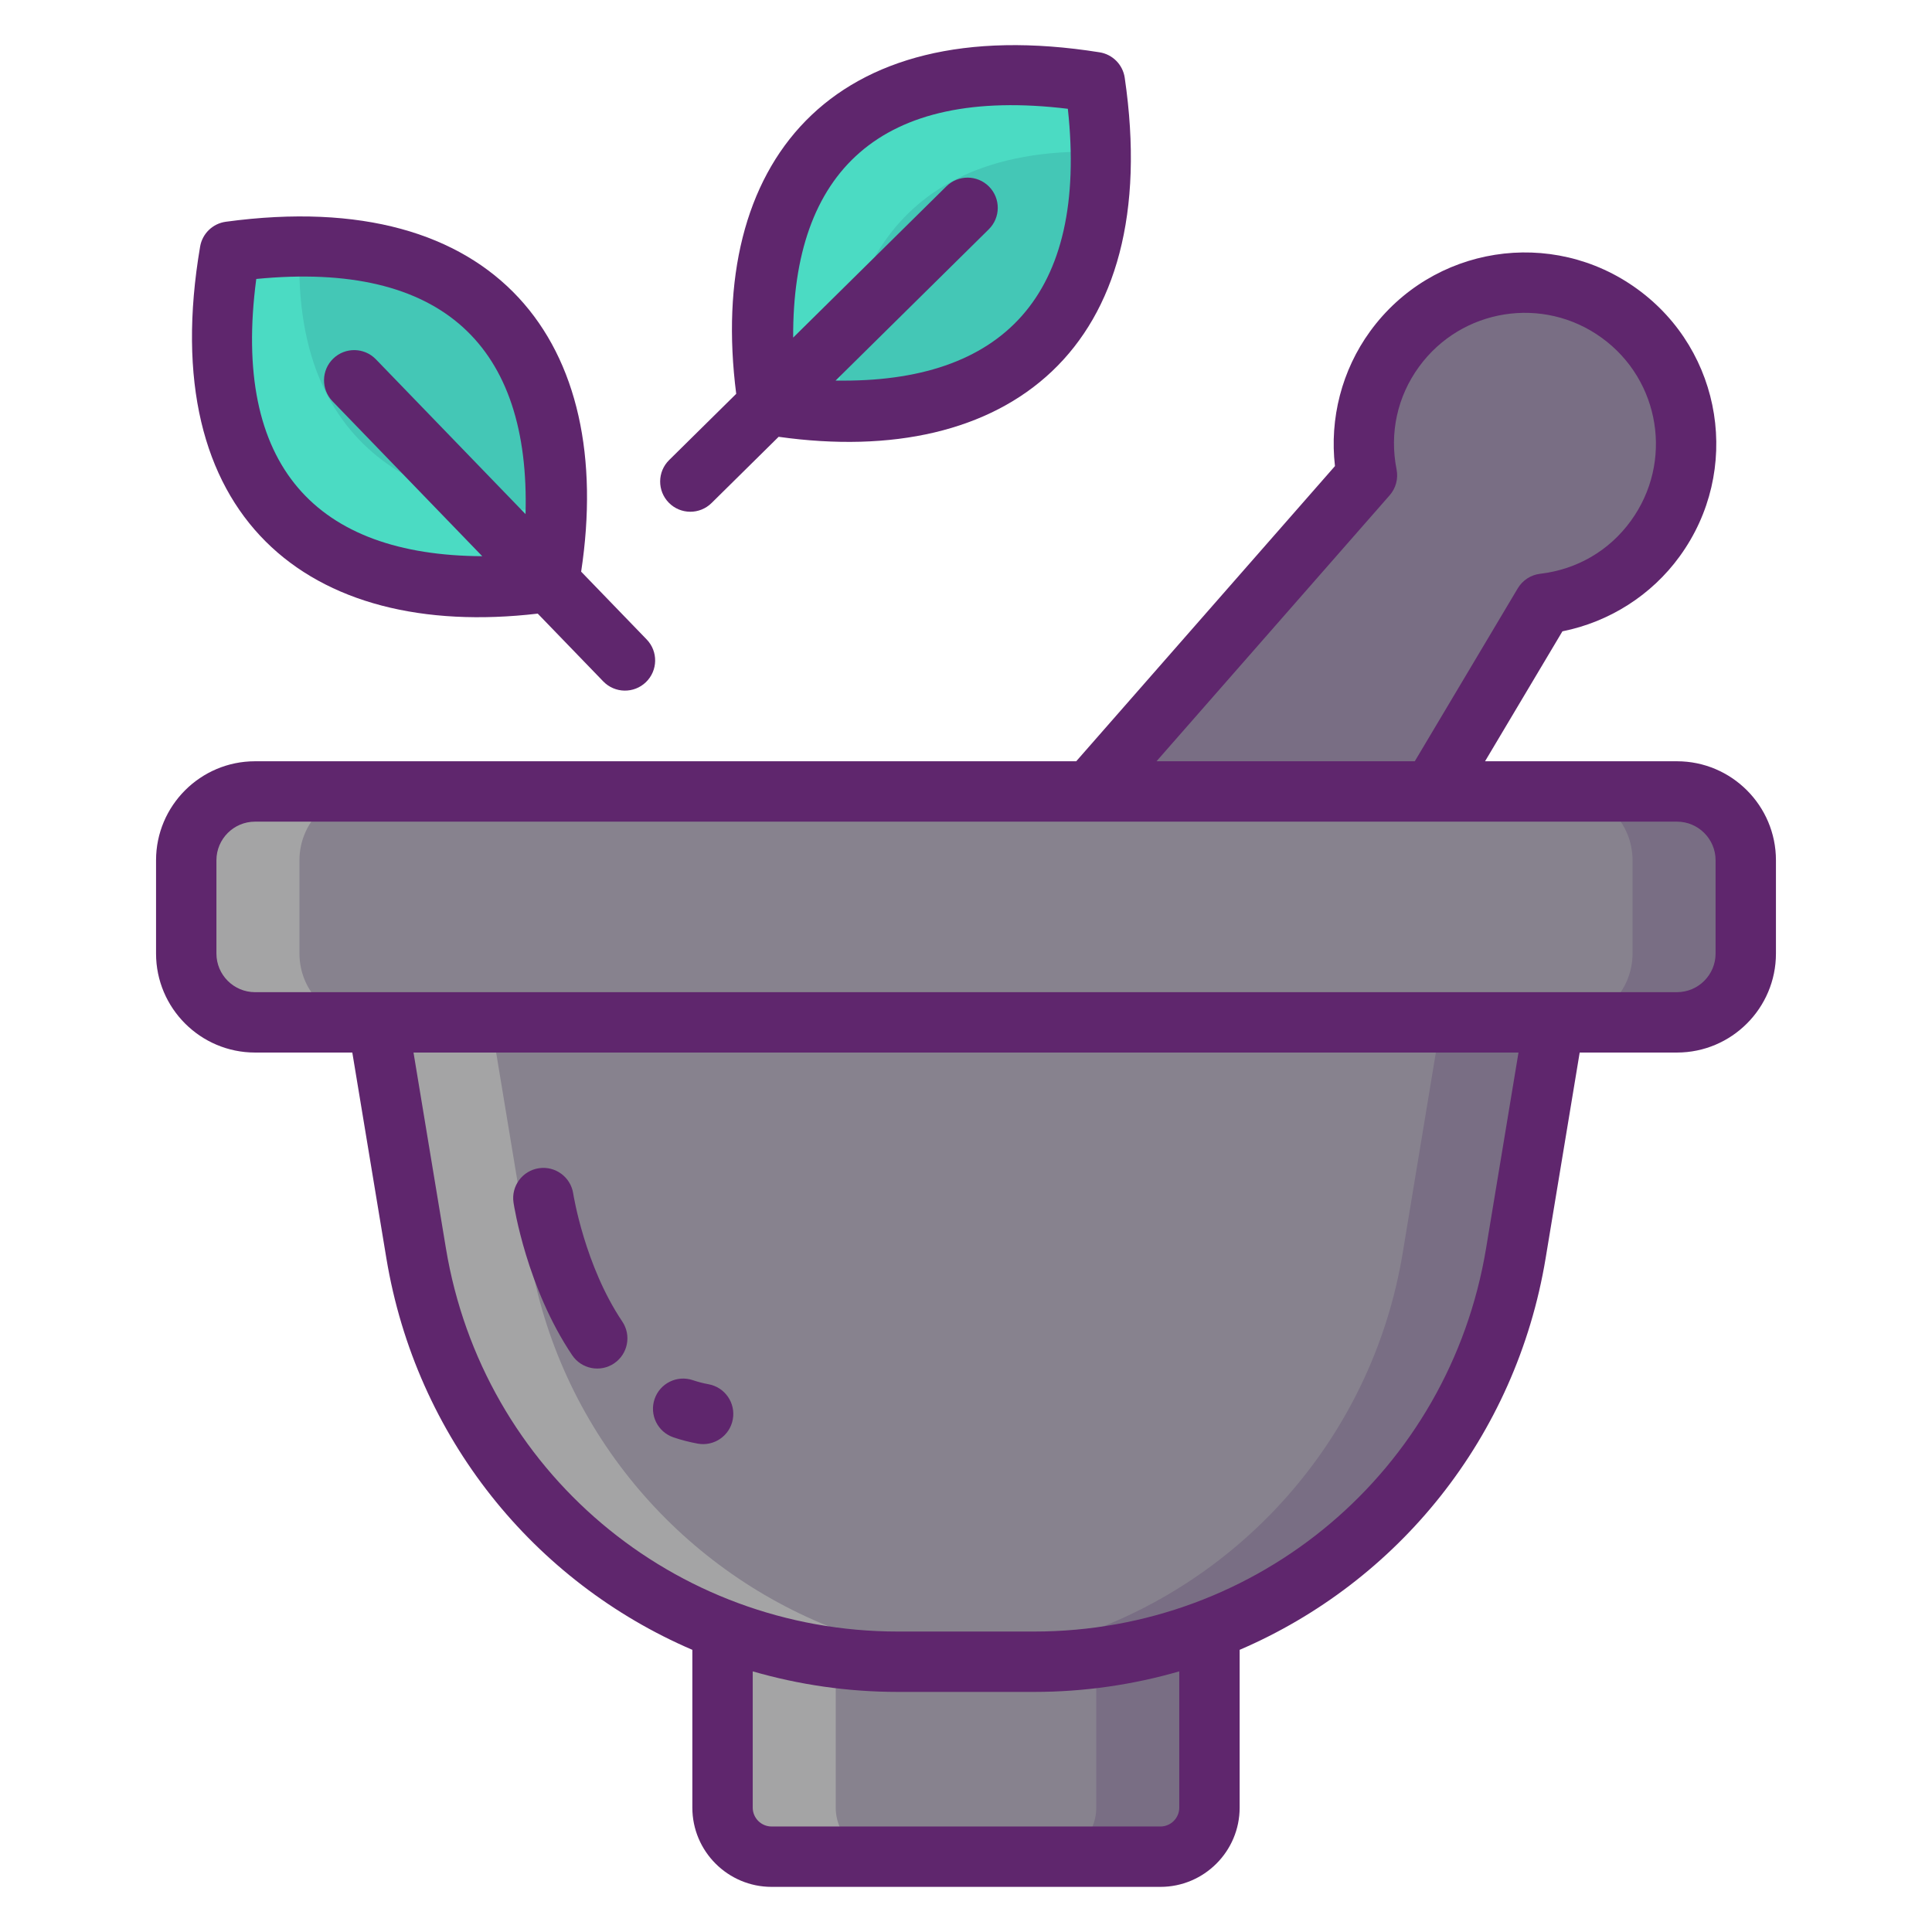 <svg xmlns="http://www.w3.org/2000/svg" xmlns:xlink="http://www.w3.org/1999/xlink" id="Icon_Set" x="0px" y="0px" viewBox="0 0 256 256" style="enable-background:new 0 0 256 256;" xml:space="preserve">
<style type="text/css">
	.st0{fill:#F9D335;}
	.st1{fill:#F9E27D;}
	.st2{fill:#F2C300;}
	.st3{fill:#FFCAA6;}
	.st4{fill:#FFBB98;}
	.st5{fill:#FFAA80;}
	.st6{fill:#87828E;}
	.st7{fill:#A4A4A5;}
	.st8{fill:#796E84;}
	.st9{fill:#5F266D;}
	.st10{fill:#FFE2E2;}
	.st11{fill:#FFEFEE;}
	.st12{fill:#FF4A73;}
	.st13{fill:#FFCFCF;}
	.st14{fill:#5FCDFF;}
	.st15{fill:#73D7F9;}
	.st16{fill:#30B6FF;}
	.st17{fill:#44C7B6;}
	.st18{fill:#4BDBC3;}
	.st19{fill:#3BB2A0;}
	.st20{fill:#EA2A6A;}
	.st21{fill:#F973A3;}
	.st22{fill:#B76C6C;}
	.st23{fill:#C98585;}
	.st24{fill:#965959;}
	.st25{fill:#3193F3;}
	.st26{fill:#35B1FC;}
	.st27{fill:#307FED;}
</style>
<g>
	<g>
		<path class="st8" d="M157.66,158.753l46.888-78.751c5.711-0.673,11.138-3.614,14.785-8.633c6.934-9.542,4.819-22.899-4.723-29.833    c-9.542-6.934-22.899-4.819-29.833,4.723c-3.647,5.019-4.768,11.089-3.644,16.729l-60.417,68.921L157.66,158.753z"></path>
		<path class="st6" d="M222.206,104.872H33.794c-5.035,0-9.117,4.082-9.117,9.117v12.362c0,5.035,4.082,9.117,9.117,9.117h16.281    l5.064,30.588c3.839,23.187,19.721,41.774,40.601,49.814v23.65c0,3.59,2.91,6.5,6.5,6.5h51.519c3.59,0,6.5-2.91,6.5-6.5v-23.65    c20.88-8.04,36.762-26.627,40.601-49.814l5.064-30.588h16.281c5.035,0,9.117-4.082,9.117-9.117v-12.362    C231.323,108.954,227.241,104.872,222.206,104.872z"></path>
		<path class="st7" d="M39.68,113.99v12.36c0,5.04,4.08,9.12,9.11,9.12h-15c-5.03,0-9.11-4.08-9.11-9.12v-12.36    c0-5.04,4.08-9.12,9.11-9.12h15C43.76,104.87,39.68,108.95,39.68,113.99z"></path>
		<path class="st7" d="M117.24,246.02h-15c-3.59,0-6.5-2.91-6.5-6.5v-23.65c-20.88-8.04-36.76-26.63-40.6-49.81l-5.06-30.59h15    l5.06,30.59c3.84,23.18,19.72,41.77,40.6,49.81v23.65C110.74,243.11,113.65,246.02,117.24,246.02z"></path>
		<path class="st8" d="M190.92,135.47h15l-5.06,30.59c-3.84,23.18-19.72,41.77-40.6,49.81v23.65c0,3.59-2.91,6.5-6.5,6.5h-15    c3.59,0,6.5-2.91,6.5-6.5v-23.65c20.88-8.04,36.76-26.63,40.6-49.81L190.92,135.47z"></path>
		<path class="st8" d="M231.32,113.99v12.36c0,5.04-4.08,9.12-9.11,9.12h-15c5.03,0,9.11-4.08,9.11-9.12v-12.36    c0-5.04-4.08-9.12-9.11-9.12h15C227.24,104.87,231.32,108.95,231.32,113.99z"></path>
		<g>
			<path class="st17" d="M30.46,33.347c-9.048,53.071,42.253,43.716,42.253,43.716S83.809,26.11,30.46,33.347z"></path>
			<path class="st18" d="M73.66,67.768c-0.106,5.44-0.946,9.297-0.946,9.297s-51.299,9.35-42.254-43.718     c3.328-0.448,6.409-0.672,9.251-0.705C38.423,62.825,60.559,67.572,73.66,67.768z"></path>
		</g>
		<g>
			<path class="st17" d="M145.074,10.882C91.909,2.402,101.812,53.6,101.812,53.6S152.881,64.15,145.074,10.882z"></path>
			<path class="st18" d="M111.117,54.447c-5.44-0.048-9.307-0.847-9.307-0.847s-9.898-51.197,43.263-42.719     c0.484,3.323,0.741,6.401,0.803,9.243C115.683,19.159,111.173,41.344,111.117,54.447z"></path>
		</g>
	</g>
	<g>
		<path class="st9" d="M222.206,100.872h-25.43l10.253-17.218c6.226-1.245,11.809-4.792,15.535-9.931    c8.241-11.329,5.74-27.179-5.602-35.417c-11.331-8.244-27.179-5.74-35.418,5.602c-3.736,5.138-5.387,11.545-4.654,17.85    l-34.286,39.114H33.794c-7.233,0-13.117,5.884-13.117,13.117v12.362c0,7.232,5.884,13.117,13.117,13.117h12.889l4.51,27.242    c3.939,23.79,19.612,42.913,40.547,51.902v20.909c0,5.79,4.71,10.5,10.5,10.5h51.52c5.79,0,10.5-4.71,10.5-10.5v-20.909    c20.935-8.989,36.608-28.113,40.547-51.902l4.51-27.242h12.889c7.233,0,13.117-5.884,13.117-13.117v-12.362    C235.323,106.757,229.439,100.872,222.206,100.872z M184.138,65.627c0.819-0.935,1.158-2.197,0.916-3.416    c-0.958-4.824,0.094-9.654,2.963-13.6c5.636-7.759,16.481-9.481,24.243-3.834c7.742,5.624,9.494,16.462,3.833,24.245    c-2.86,3.944-7.125,6.433-12.008,7.006c-1.236,0.145-2.334,0.857-2.971,1.926l-13.648,22.918h-34.222L184.138,65.627z     M156.26,239.52c0,1.378-1.122,2.5-2.5,2.5h-51.52c-1.378,0-2.5-1.122-2.5-2.5v-18.055c6.116,1.767,12.568,2.722,19.229,2.722    h18.061c6.662,0,13.113-0.955,19.229-2.722V239.52z M196.914,165.403c-4.887,29.516-30.187,50.784-59.884,50.784H118.97    c-29.672,0-54.993-21.245-59.884-50.784l-4.294-25.935h146.416L196.914,165.403z M227.323,126.351    c0,2.821-2.295,5.117-5.117,5.117c-5.335,0-183.901,0-188.412,0c-2.822,0-5.117-2.295-5.117-5.117v-12.362    c0-2.821,2.295-5.117,5.117-5.117h188.412c2.822,0,5.117,2.295,5.117,5.117V126.351z"></path>
		<path class="st9" d="M71.254,81.308l8.681,8.982c1.535,1.589,4.067,1.632,5.656,0.096c1.588-1.535,1.632-4.067,0.096-5.656    l-8.682-8.982c4.579-30.145-11.025-51.256-47.083-46.365c-1.732,0.235-3.112,1.568-3.405,3.292    C20.416,68.46,40.853,84.868,71.254,81.308z M33.957,36.964c24.78-2.425,36.297,9.046,35.68,31.16L49.81,47.611    c-1.536-1.589-4.068-1.632-5.656-0.096c-1.588,1.535-1.632,4.067-0.096,5.656l19.842,20.529    C41.973,73.597,30.668,61.821,33.957,36.964z"></path>
		<path class="st9" d="M94.284,66.655l8.889-8.777c30.155,4.249,51.143-11.532,45.859-47.577c-0.253-1.73-1.601-3.095-3.328-3.37    C109.989,1.236,93.65,21.715,97.552,52.185l-8.889,8.777c-1.572,1.552-1.588,4.085-0.036,5.657    C90.178,68.191,92.711,68.208,94.284,66.655z M141.495,14.416c2.689,24.754-8.659,36.391-30.776,36.011l20.3-20.044    c1.572-1.552,1.588-4.085,0.036-5.657c-1.551-1.571-4.084-1.587-5.657-0.036l-20.3,20.044    C104.997,22.748,116.638,11.398,141.495,14.416z"></path>
		<path class="st9" d="M75.816,179.572c1.233,1.833,3.719,2.319,5.552,1.086c1.833-1.233,2.319-3.719,1.086-5.552    c-4.966-7.382-6.47-16.769-6.5-16.953c-0.331-2.182-2.367-3.687-4.551-3.356c-2.185,0.33-3.688,2.367-3.359,4.552    C68.113,159.805,69.798,170.626,75.816,179.572z"></path>
		<path class="st9" d="M89.241,190.458c1.04,0.352,2.118,0.631,3.206,0.83c2.159,0.398,4.256-1.032,4.654-3.215    c0.397-2.173-1.042-4.257-3.215-4.654c-0.708-0.129-1.408-0.311-2.081-0.539c-2.094-0.707-4.363,0.414-5.071,2.507    S87.148,189.75,89.241,190.458z"></path>
	</g>
</g>
</svg>